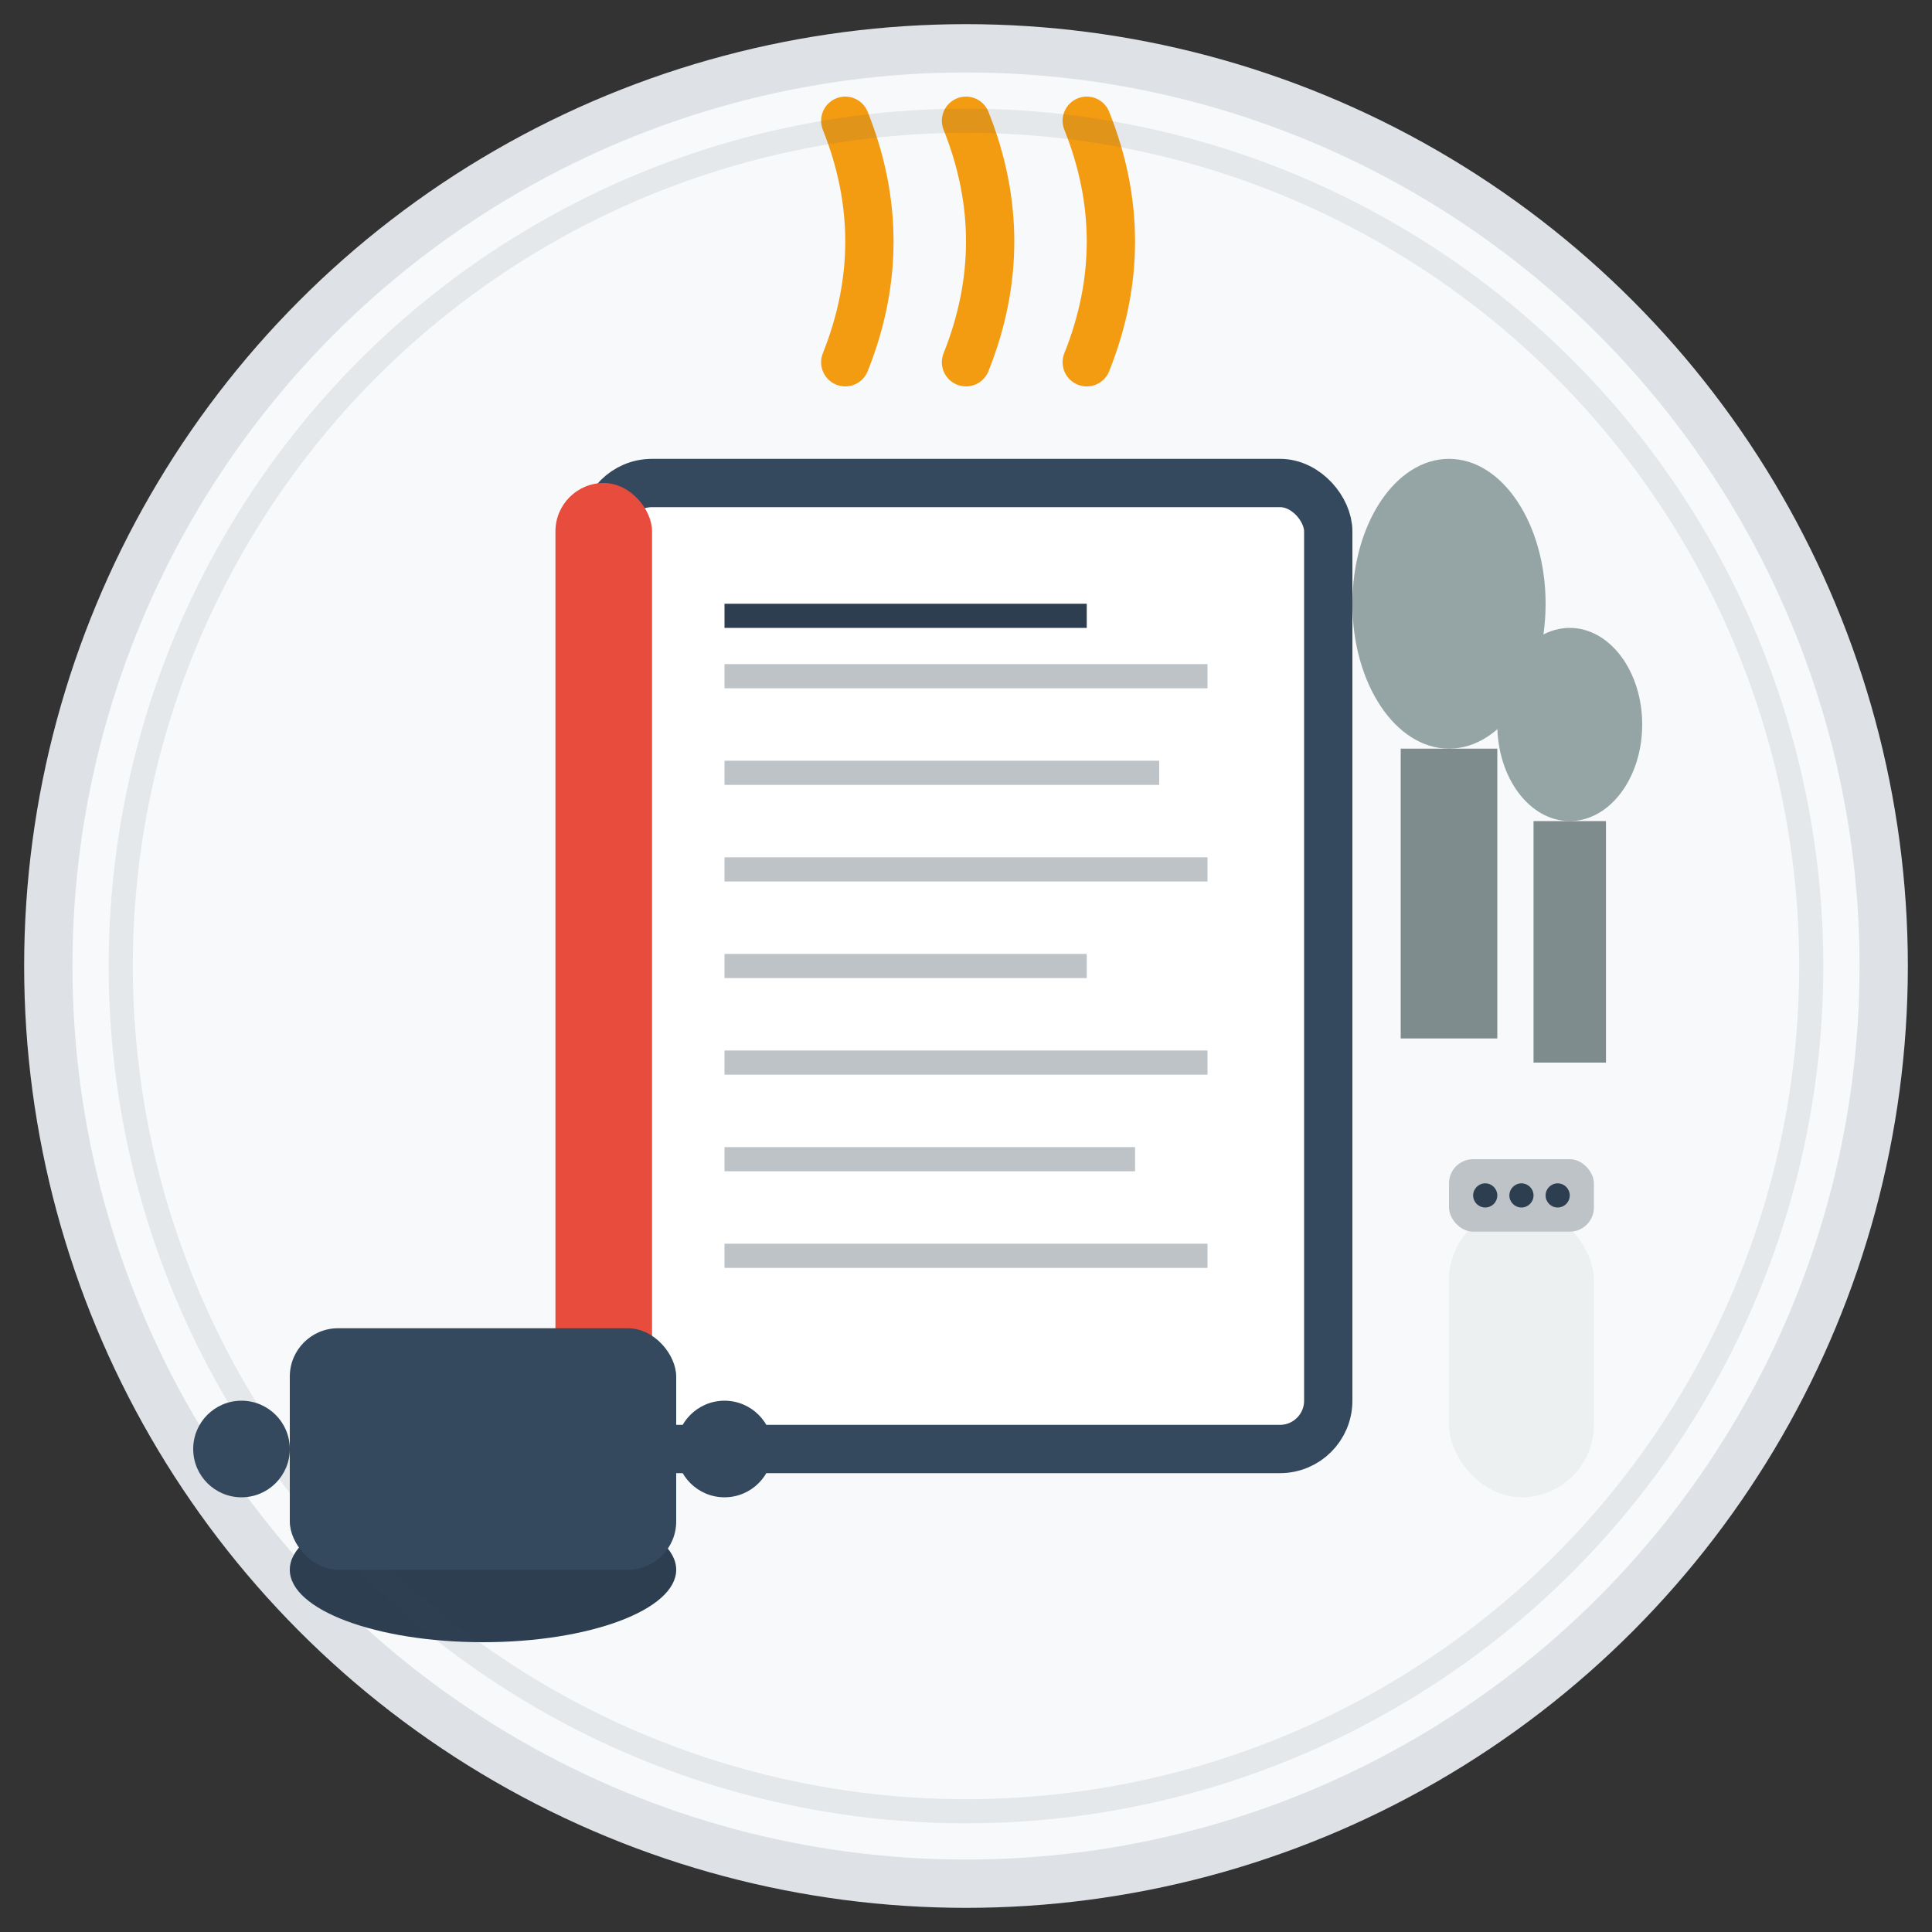 <svg width="80" height="80" viewBox="0 0 80 80" fill="none" xmlns="http://www.w3.org/2000/svg">
  <rect x="0" y="0" width="80" height="80" fill="#333333" stroke="none"/>
  <!-- Background circle -->
  <circle cx="40" cy="40" r="38" fill="#f8f9fa" stroke="#dee2e6" stroke-width="2"/>
  
  <!-- Recipe book -->
  <rect x="25" y="20" width="30" height="40" rx="2" fill="#ffffff"/>
  <rect x="25" y="20" width="30" height="40" rx="2" fill="none" stroke="#34495e" stroke-width="2"/>
  
  <!-- Book spine -->
  <rect x="23" y="20" width="4" height="40" rx="2" fill="#e74c3c"/>
  
  <!-- Page lines -->
  <line x1="30" y1="28" x2="50" y2="28" stroke="#bdc3c7" stroke-width="1"/>
  <line x1="30" y1="32" x2="48" y2="32" stroke="#bdc3c7" stroke-width="1"/>
  <line x1="30" y1="36" x2="50" y2="36" stroke="#bdc3c7" stroke-width="1"/>
  <line x1="30" y1="40" x2="45" y2="40" stroke="#bdc3c7" stroke-width="1"/>
  <line x1="30" y1="44" x2="50" y2="44" stroke="#bdc3c7" stroke-width="1"/>
  <line x1="30" y1="48" x2="47" y2="48" stroke="#bdc3c7" stroke-width="1"/>
  <line x1="30" y1="52" x2="50" y2="52" stroke="#bdc3c7" stroke-width="1"/>
  
  <!-- Recipe title underline -->
  <rect x="30" y="25" width="15" height="1" fill="#2c3e50"/>
  
  <!-- Measuring spoons -->
  <ellipse cx="60" cy="25" rx="4" ry="6" fill="#95a5a6"/>
  <rect x="58" y="31" width="4" height="12" fill="#7f8c8d"/>
  <ellipse cx="65" cy="30" rx="3" ry="4" fill="#95a5a6"/>
  <rect x="63.5" y="34" width="3" height="10" fill="#7f8c8d"/>
  
  <!-- Steam/aroma lines -->
  <path d="M35 15 Q37 10 35 5" stroke="#f39c12" stroke-width="2" fill="none" stroke-linecap="round"/>
  <path d="M40 15 Q42 10 40 5" stroke="#f39c12" stroke-width="2" fill="none" stroke-linecap="round"/>
  <path d="M45 15 Q47 10 45 5" stroke="#f39c12" stroke-width="2" fill="none" stroke-linecap="round"/>
  
  <!-- Small cooking pot -->
  <ellipse cx="20" cy="65" rx="8" ry="3" fill="#2c3e50"/>
  <rect x="12" y="55" width="16" height="10" rx="2" fill="#34495e"/>
  <circle cx="10" cy="60" r="2" fill="#34495e"/>
  <circle cx="30" cy="60" r="2" fill="#34495e"/>
  
  <!-- Ingredients icons -->
  <!-- Salt shaker -->
  <rect x="60" y="50" width="6" height="12" rx="3" fill="#ecf0f1"/>
  <rect x="60" y="48" width="6" height="3" rx="1" fill="#bdc3c7"/>
  <circle cx="61.5" cy="49.5" r="0.5" fill="#2c3e50"/>
  <circle cx="63" cy="49.5" r="0.5" fill="#2c3e50"/>
  <circle cx="64.5" cy="49.5" r="0.5" fill="#2c3e50"/>
  
  <!-- Decorative border -->
  <circle cx="40" cy="40" r="35" fill="none" stroke="rgba(52, 73, 94, 0.1)" stroke-width="1"/>
</svg>
